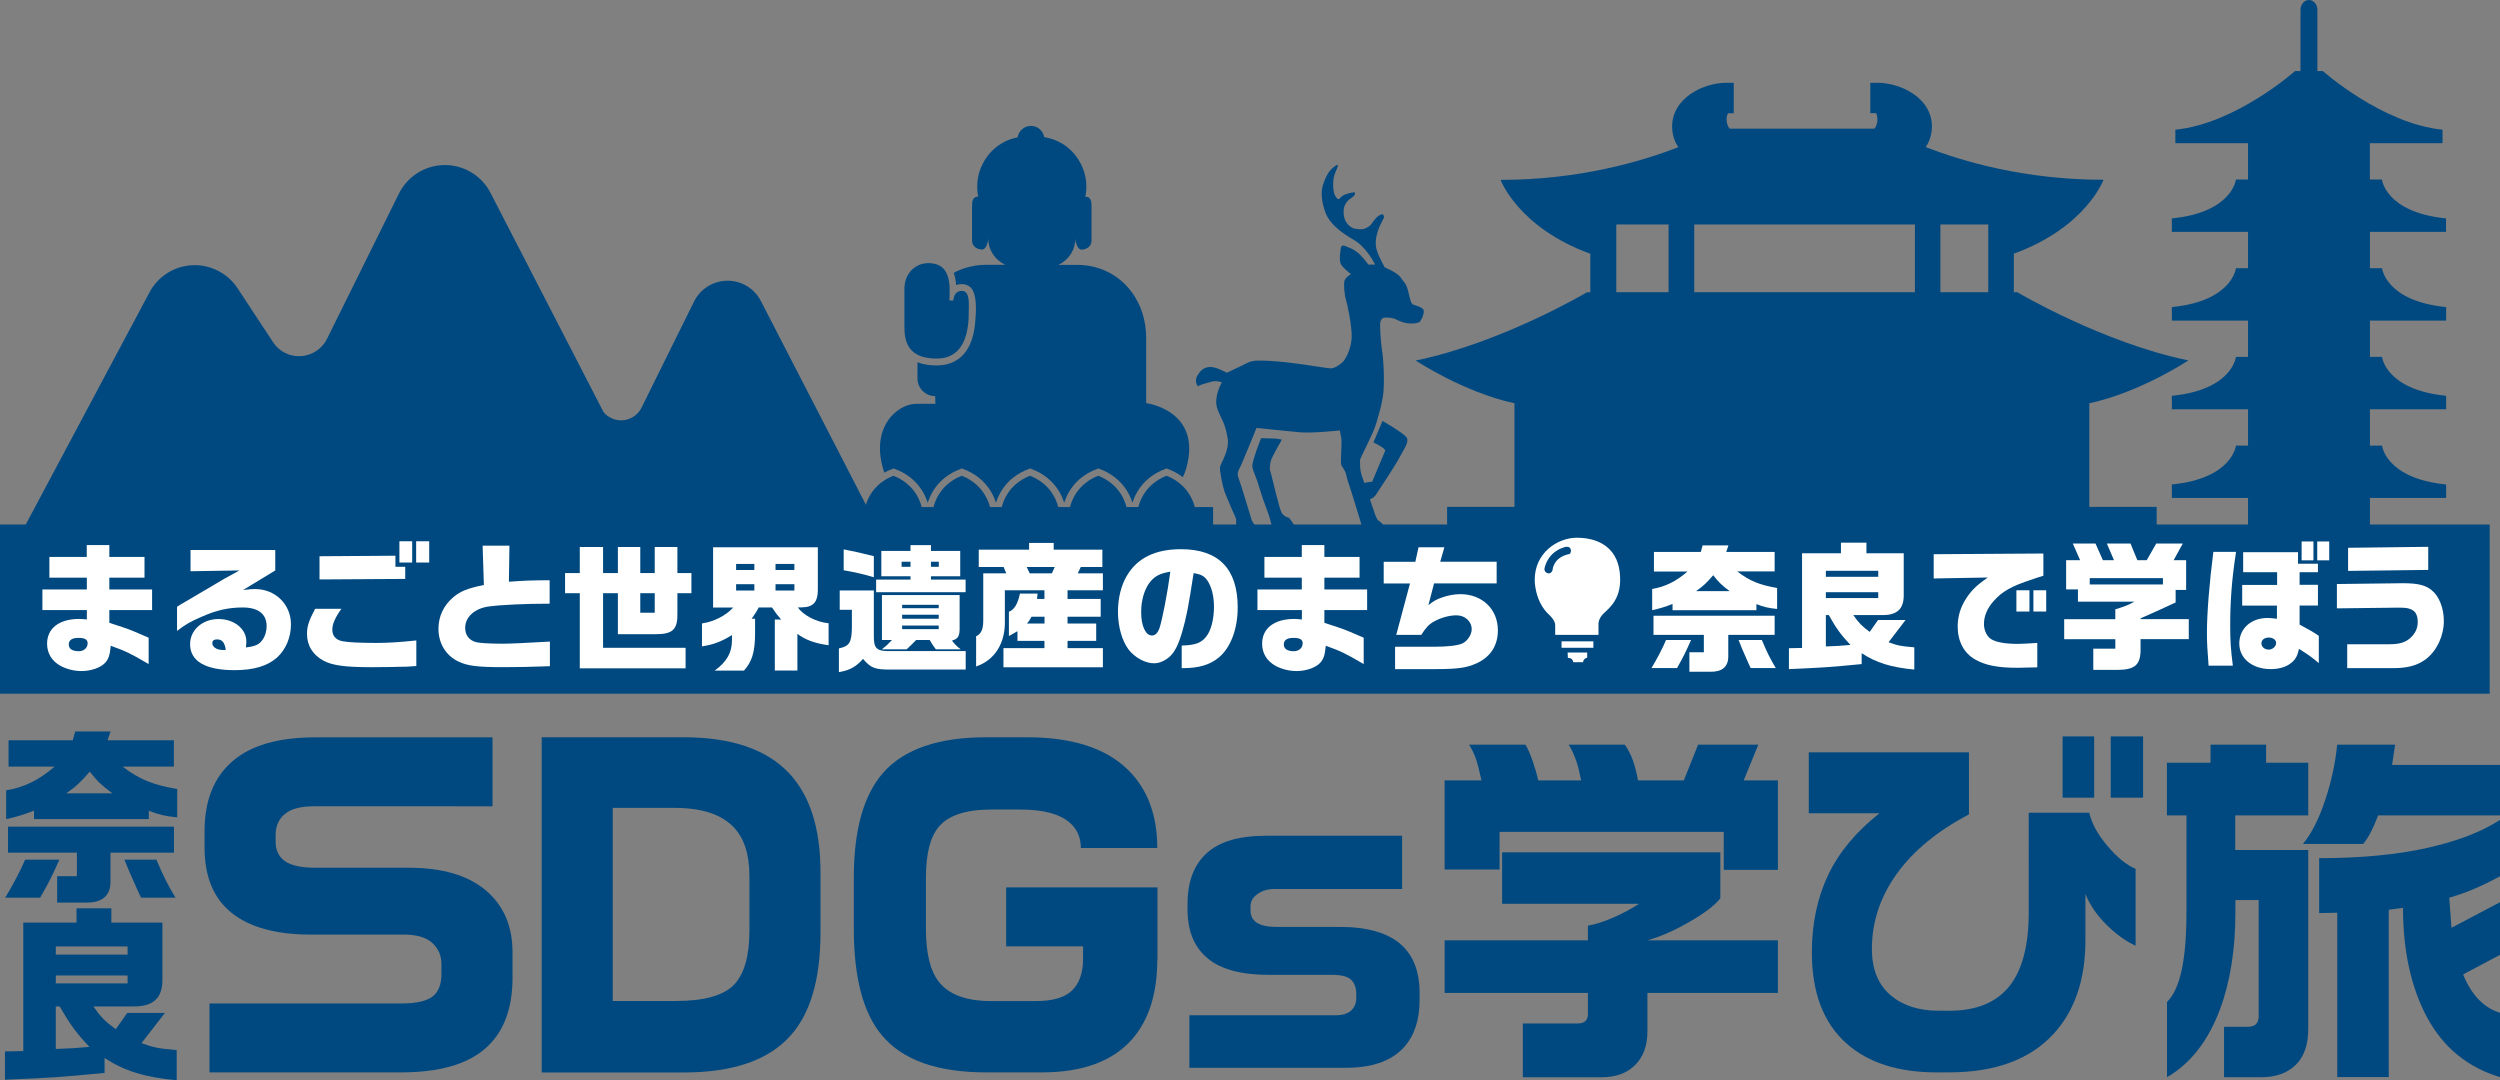 <?xml version="1.0" encoding="utf-8"?>
<!-- Generator: Adobe Illustrator 24.1.2, SVG Export Plug-In . SVG Version: 6.00 Build 0)  -->
<svg version="1.1" id="レイヤー_1" xmlns="http://www.w3.org/2000/svg" xmlns:xlink="http://www.w3.org/1999/xlink" x="0px"
	 y="0px" viewBox="0 0 283.55 122.52" style="enable-background:new 0 0 283.55 122.52;" xml:space="preserve">
<rect x="0" y="0" width="283.55" height="122.52" fill="#808080" stroke="none"/>
<style type="text/css">
	.st0{fill:#004980;}
	.st1{fill:#FFFFFF;}
</style>
<g>
	<g>
		<path class="st0" d="M58.13,110.92c0,3.54-1.03,6.21-3.1,8.01c-2.07,1.8-5.25,2.7-9.55,2.7H23.76v-7.82h21.86
			c1.58,0,2.71-0.26,3.41-0.76c0.69-0.51,1.04-1.38,1.04-2.62v-1.05c0-0.99-0.35-1.8-1.04-2.43c-0.7-0.64-1.78-0.95-3.27-0.95h-10.5
			c-3.94,0-6.94-0.82-8.99-2.46c-2.05-1.64-3.07-4.12-3.07-7.43v-1.84c0-3.44,1.04-6.07,3.13-7.9c2.09-1.83,5.23-2.74,9.43-2.74
			h20.1v7.82H35.62c-1.52,0-2.63,0.29-3.32,0.88c-0.7,0.58-1.04,1.38-1.04,2.39v0.76c0,0.95,0.35,1.67,1.04,2.18
			c0.7,0.51,1.87,0.76,3.51,0.76h10.54c3.8,0,6.71,0.85,8.74,2.56c2.03,1.71,3.04,4.05,3.04,7.01V110.92z"/>
		<path class="st0" d="M93.06,105.8c0,5.18-1.11,9.04-3.32,11.57c-2.47,2.84-6.53,4.27-12.18,4.27H61.44V83.62h16.07
			c5.44,0,9.43,1.36,11.99,4.08c2.37,2.53,3.56,6.27,3.56,11.23V105.8z M85,105.57v-6.21c0-2.46-0.6-4.31-1.8-5.55
			c-1.39-1.45-3.62-2.18-6.71-2.18H69.5v21.9h7.18c3.18,0,5.36-0.61,6.55-1.82C84.41,110.49,85,108.44,85,105.57z"/>
		<path class="st0" d="M131.26,108.82c0,3.85-0.95,6.86-2.84,9.03c-2.21,2.52-5.62,3.78-10.24,3.78h-6.31
			c-5.56,0-9.51-1.4-11.85-4.21c-2.12-2.52-3.18-6.55-3.18-12.07v-5.82c0-5.43,1.12-9.4,3.37-11.93c2.37-2.65,6.25-3.98,11.63-3.98
			h4.65c5.06,0,8.85,1.2,11.35,3.6c2.28,2.18,3.42,5.17,3.42,8.96h-8.67c0-1.2-0.43-2.17-1.28-2.89c-1.14-0.98-2.98-1.47-5.51-1.47
			h-3.42c-2.82,0-4.79,0.65-5.89,1.94c-0.98,1.14-1.47,3.06-1.47,5.77v5.82c0,2.77,0.49,4.78,1.47,6.01
			c1.14,1.45,3.11,2.18,5.92,2.18h5.12c1.9,0,3.26-0.41,4.08-1.22c0.82-0.81,1.23-1.99,1.23-3.53v-1.46h-8.72v-6.68h17.16V108.82z"
			/>
		<path class="st0" d="M161.01,113.41c0,2.26-0.58,4.03-1.73,5.32c-1.4,1.59-3.61,2.38-6.65,2.38H134.9v-5.96h16.56
			c0.81,0,1.4-0.18,1.79-0.54c0.39-0.36,0.58-0.84,0.58-1.43v-0.4c0-0.73-0.2-1.28-0.58-1.65c-0.39-0.38-1.11-0.56-2.16-0.56h-7.17
			c-3.14,0-5.47-0.63-6.97-1.89c-1.51-1.26-2.26-3.1-2.26-5.52v-0.64c0-2.52,0.73-4.45,2.18-5.76c1.45-1.32,3.69-1.97,6.73-1.97
			h15.43v6.04h-14.5c-0.73,0-1.36,0.19-1.89,0.56c-0.54,0.38-0.81,0.85-0.81,1.41v0.44c0,1.26,0.97,1.89,2.9,1.89h7.21
			c3.12,0,5.43,0.66,6.93,1.97c1.42,1.24,2.14,3.08,2.14,5.52V113.41z"/>
		<path class="st0" d="M173.02,84.46c0.26,0.43,0.52,1.02,0.79,1.79c0.27,0.77,0.49,1.52,0.66,2.26h4.86
			c-0.17-0.88-0.34-1.58-0.51-2.09c-0.26-0.77-0.56-1.42-0.9-1.96h6.36c0.37,0.51,0.67,1.1,0.92,1.77c0.24,0.67,0.43,1.43,0.58,2.28
			h5.2l1.62-4.05h6.83l-1.66,4.05h3.88v10.15h-6.14v-4.31h-25.43v4.27h-6.23V88.51h4.18c-0.26-1.19-0.48-2.05-0.68-2.58
			c-0.2-0.53-0.44-1.02-0.72-1.47H173.02z M195.12,96.66v5.23c-0.63,0.8-1.81,1.7-3.56,2.7c-1.75,1-3.32,1.68-4.71,2.06h14.8v5.97
			h-14.8v4.39c0,1.59-0.46,2.85-1.39,3.78s-2.18,1.39-3.78,1.39h-8.96v-6.1h6.23c0.77,0,1.15-0.36,1.15-1.07v-2.39h-16.25v-5.97
			h16.25v-1.66c0.91-0.17,1.87-0.48,2.88-0.92c1.01-0.44,1.98-0.96,2.92-1.56h-15.53v-5.84H195.12z"/>
		<path class="st0" d="M242.25,107.28c-1.17-0.54-2.29-1.35-3.37-2.43c-1.08-1.08-1.86-2.23-2.35-3.45v5.21
			c0,4.49-1.21,8.05-3.63,10.67c-2.67,2.9-6.63,4.35-11.86,4.35h-1.41c-4.35,0-7.75-1.1-10.2-3.28c-2.62-2.33-3.93-5.77-3.93-10.32
			c0-3.24,0.61-6.16,1.83-8.75c1.22-2.59,3.17-4.93,5.84-7.04h-8.02v-6.91h18.17v7.04c-3.58,1.88-6.31,4.13-8.19,6.74
			c-1.88,2.62-2.82,5.46-2.82,8.53c0,2.3,0.72,4.07,2.18,5.29c1.37,1.14,3.17,1.71,5.42,1.71h1.19c3.01,0,5.27-0.91,6.76-2.73
			c1.49-1.82,2.24-4.64,2.24-8.45V92.18h6.87c0.26,1.19,0.94,2.45,2.05,3.76c1.11,1.31,2.18,2.18,3.2,2.6V107.28z M237.52,90.47
			h-3.58v-6.95h3.58V90.47z M243.07,90.47h-3.67v-6.95h3.67V90.47z"/>
		<path class="st0" d="M257.02,84.46v2.05h4.78v5.97h-8.28v3.93h8.28v20.31c0,1.79-0.48,3.15-1.43,4.07s-2.25,1.39-3.9,1.39h-4.22
			v-5.72h2.69c0.82,0,1.24-0.4,1.24-1.19v-13.18h-2.64v1.37c0,4.27-0.6,7.98-1.79,11.13c-1.34,3.53-3.33,6.06-5.97,7.59v-8.53
			c0.77-0.77,1.33-2,1.68-3.69c0.36-1.69,0.53-3.9,0.53-6.63V92.48h-2.22v-5.97h4.95v-2.05H257.02z M271.65,84.46l-0.34,2.3h12.24
			v5.72h-13.82c-0.28,0.74-0.56,1.37-0.83,1.9c-0.27,0.53-0.56,0.97-0.87,1.34h-6.83c0.98-1.19,1.82-2.85,2.52-4.97
			c0.71-2.12,1.16-4.22,1.36-6.29H271.65z M283.55,92.99v6.4c-0.88,0.48-1.79,0.93-2.73,1.34c-0.94,0.41-1.95,0.78-3.03,1.09
			l0.26,3.41l5.5-2.9v5.97l-4.18,2.22c0.94,2.33,2.33,3.78,4.18,4.35v7.3c-3.67-1.11-6.42-3.36-8.25-6.74
			c-1.83-3.39-2.75-7.54-2.75-12.46l-1.62,0.21v18.98h-5.84v-18.64l-2.05,0.04v-6.23c4.69,0,8.76-0.38,12.2-1.15
			C278.67,95.42,281.45,94.36,283.55,92.99z"/>
	</g>
	<rect y="59.49" class="st0" width="282.38" height="19.19"/>
	<path class="st0" d="M135.8,42.61c0.37-0.62,0.79-0.99,1.49-0.99c0.7,0,1.86,0.66,1.86,0.66s1.2-0.58,1.74-0.83
		c0.54-0.25,0.87-0.5,1.53-0.54c0.66-0.04,2.03,0,4.06,0.25c2.03,0.25,4.06,0.62,4.47,0.62c0.41,0,1.04-0.41,1.37-0.75
		c0.33-0.33,0.95-1.53,0.99-2.77c0.04-1.24-0.5-3.81-0.66-4.31c-0.17-0.5-0.25-1.66-0.17-2.07c0.08-0.41,0.75-0.79,0.75-0.79
		s-0.95-0.7-1.16-1.16c-0.21-0.46-0.04-1.49,0-1.74c0.04-0.25,0.12-0.46,0.58-0.25c0.46,0.21,0.7,0.21,1.28,0.66
		c0.58,0.46,1.28,1.41,1.28,1.41h0.75c0,0-0.91-1.95-2.44-2.82s-2.73-1.9-3.15-2.98c-0.41-1.08-0.62-2.24-0.33-3.19
		c0.29-0.95,0.66-1.53,0.91-1.78c0.25-0.25,0.87-0.79,0.79-0.41c-0.08,0.37-0.41,0.79-0.5,1.53c-0.08,0.75,0,1.28,0.08,1.57
		c0.08,0.29,0.33,0.66,0.5,0.66c0.17,0,0.21-0.37,0.87-0.58c0.66-0.21,1.04-0.25,0.99-0.12c-0.04,0.12,0.08,0.17-0.21,0.41
		c-0.29,0.25-1.08,0.58-1.08,1.74c0,1.16,0.66,1.61,0.95,1.78c0.29,0.17,1.12,0.25,1.41,0.12c0.29-0.12,0.62-0.25,0.83-0.58
		c0.21-0.33,0.58-0.75,0.75-0.87c0.17-0.12,0.46-0.21,0.46-0.21s0.25,0.17,0.17,0.41c-0.08,0.25-0.46,0.79-0.7,1.57
		c-0.25,0.79-0.29,1.41-0.12,2.07c0.17,0.66,0.91,1.99,0.91,1.99s1.49,0.62,1.82,1.16c0.33,0.54,0.58,0.54,0.83,1.49
		c0.25,0.95,0.29,1.45,0.58,1.57c0.29,0.12,1.2,0.33,1.2,0.7c0,0.37-0.04,0.37-0.12,0.66c-0.08,0.29-0.21,0.33-0.25,0.5
		s-0.5,0.29-0.95,0.29c-0.46,0-0.75-0.04-1.24-0.21c-0.5-0.17-0.58-0.33-1.08-0.41c-0.5-0.08-1.04-0.12-1.16,0.17
		c-0.12,0.29-0.04-0.04-0.12,0.29c-0.08,0.33,0.04,2.32,0.21,3.35c0.17,1.04,0.29,3.85,0.08,5.09c-0.21,1.24-0.37,1.7-0.75,3.02
		c-0.37,1.33-1.95,4.06-1.86,4.31c0.08,0.25-0.12,0.79,0.33,1.99c0.05,0.14,0.11,0.31,0.18,0.49c0.37-0.12,0.88-0.14,0.88-0.14
		s1.33-3.19,1.47-3.49c0.14-0.3-1.33-0.97-1.33-0.97l1.04-2.44c0,0,2.36,1.36,2.72,1.86c0.36,0.5-0.35,1.41-0.79,2.27
		c-0.44,0.86-2.32,3.7-2.71,4.28c-0.14,0.21-0.39,0.37-0.65,0.49c0.36,1.07,0.69,2.07,0.81,2.23c0.21,0.29,0.46,0.29,0.75,0.75
		c0.29,0.46,0.25,0.62,0.29,0.91c0.04,0.29-0.21,0.46-0.5,0.46c-0.29,0-1.78-0.08-1.78-0.08s-0.04-0.29-0.17-0.5
		c-0.12-0.21-0.12-0.21-0.21-0.41c-0.08-0.21-1.33-4.43-1.61-5.18c-0.29-0.75-0.17-0.95-0.5-1.53c-0.33-0.58-0.37-0.41-0.37-1.12
		s0.12-2.03,0.04-2.48c-0.08-0.46-0.17-0.87-0.17-0.87s-3.06,0.33-4.51,0.21c-1.45-0.12-4.93-0.5-4.93-0.5s-1.33,3.27-1.7,4.1
		c-0.37,0.83-0.58,0.99-0.33,1.62c0.25,0.62,1.28,4.14,1.45,4.64c0.17,0.5,0.5,0.79,0.79,1.12c0.29,0.33,0.41,0.7,0.41,0.7
		s-1.16,0.21-1.82,0.21c-0.66,0-1.08-0.08-1.08-0.08l-0.04-1.99c0,0-1.12-2.53-1.33-3.15c-0.21-0.62-0.54-2.28-0.5-2.69
		c0.04-0.41,1.12-1.95,0.87-3.31c-0.25-1.37-0.37-1.57-0.83-2.53c-0.46-0.95-0.54-1.41-0.41-2.19c0.12-0.79,0.58-1.61,0.58-1.61
		s-0.58-0.25-1.16-0.08c-0.58,0.17-1.41,0.37-1.49,0.5C135.84,43.94,135.43,43.23,135.8,42.61z M142.88,55.45
		c0.5,1.7,1.04,2.82,1.2,3.56c0.17,0.75,0.37,1.16,0.37,1.16s0.17,0.04,0.58,0.12c0.41,0.08,0.87-0.04,1.12-0.08
		c0.25-0.04,0.7,0.08,0.7-0.08c0-0.17,0.17-0.21-0.12-0.66c-0.29-0.46-0.54-0.75-0.54-0.75s-0.46-0.04-0.79-0.5
		c-0.33-0.46-1.24-4.68-1.33-4.8c-0.08-0.12-0.04-0.79,0.08-1.2c0.12-0.41,1.24-2.36,1.24-2.36l-0.7-0.12l-1.66-0.04
		c0,0-1.04,2.61-0.99,3.19C142.09,53.46,142.38,53.75,142.88,55.45z"/>
	<path class="st0" d="M237.01,45.73c5.79-1.26,11.2-4.85,11.2-4.85c-9.78-2.02-19.42-7.74-19.42-7.74h-0.38v-4.37
		c8.21-2.99,10.17-8.38,10.17-8.38c-8.85,0-15.89-2.04-20.16-3.71c0.08-0.12,0.16-0.25,0.23-0.39c0.14-0.27,0.26-0.57,0.34-0.89
		c0.08-0.33,0.13-0.68,0.13-1.07c0-0.4-0.06-0.78-0.16-1.14c-0.18-0.63-0.51-1.19-0.94-1.66c-0.32-0.36-0.69-0.67-1.08-0.93
		c-0.6-0.4-1.26-0.7-1.95-0.9c-0.68-0.2-1.38-0.31-2.05-0.31h-0.81v3.44h0.65c0,0,0,0,0,0.01c0.04,0.06,0.08,0.16,0.11,0.29
		c0.03,0.12,0.05,0.27,0.05,0.42c0,0.19-0.03,0.39-0.09,0.57c-0.04,0.13-0.1,0.26-0.18,0.37c-0.02,0.04-0.05,0.07-0.08,0.1h-9.95
		h-6.46c0,0-0.01-0.01-0.01-0.01c-0.11-0.13-0.2-0.29-0.25-0.46c-0.06-0.18-0.09-0.37-0.09-0.56c0-0.14,0.02-0.28,0.04-0.4
		c0.02-0.09,0.05-0.17,0.08-0.23c0.01-0.03,0.03-0.06,0.04-0.08h0.65V12.1V9.39h-0.81c-0.68,0-1.39,0.11-2.09,0.32
		c-0.52,0.16-1.03,0.37-1.5,0.64c-0.36,0.2-0.7,0.44-1.01,0.71c-0.46,0.4-0.86,0.88-1.14,1.43c-0.28,0.55-0.44,1.17-0.44,1.85
		c0,0.68,0.15,1.28,0.38,1.78c0.1,0.21,0.21,0.4,0.33,0.57c-4.27,1.66-11.31,3.71-20.16,3.71c0,0,1.96,5.39,10.17,8.38v4.37h-0.38
		c0,0-9.64,5.72-19.42,7.74c0,0,5.41,3.59,11.2,4.85v11.75h-7.64v2.65h80.48v-2.65h-7.64V45.73L237.01,45.73z M220.08,25.46h5.43
		v7.68h-5.43V25.46L220.08,25.46z M202.58,25.46h14.61v7.68h-12.77h-12.26v-7.68H202.58L202.58,25.46z M183.32,25.46h5.93v7.68
		h-5.93V25.46z"/>
	<path class="st0" d="M277.43,26.3v-1.53c-6.87-0.68-7.27-4.41-7.27-4.41h-1.37v-4.12h8.24v-1.53c-6.87-0.68-13.57-6.65-13.57-6.65
		h-0.62V1.12c0-0.62-0.43-1.12-0.96-1.12c-0.53,0-0.96,0.5-0.96,1.12v6.94h-0.62c0,0-6.7,5.97-13.57,6.65v1.53h8.24v4.12h-1.37
		c0,0-0.4,3.73-7.27,4.41v1.53h8.64v4.12h-1.37c0,0-0.4,3.73-7.27,4.41v1.53h8.64v4.12h-1.37c0,0-0.4,3.74-7.27,4.41v1.53h8.64v4.12
		h-1.37c0,0-0.4,3.73-7.27,4.41v1.53h8.64v5.07h13.83v-5.07h8.64v-1.53c-6.87-0.68-7.27-4.41-7.27-4.41h-1.37v-4.12h8.64v-1.53
		c-6.87-0.68-7.27-4.41-7.27-4.41h-1.37v-4.12h8.64v-1.53c-6.87-0.68-7.27-4.41-7.27-4.41h-1.37V26.3L277.43,26.3L277.43,26.3z"/>
	<g>
		<path class="st0" d="M106.07,44.93c-1.11,0-2.01-0.9-2.01-2.01c0,0,0-0.28,0-1.83c0.61,0.24,1.34,0.36,2.2,0.36
			c1.53,0,2.74-0.65,3.48-1.88c0.52-0.85,0.81-1.97,0.89-3.33c0.31-3.33-0.65-3.72-0.65-3.72c-0.25-0.2-0.55-0.3-0.89-0.3
			c-0.24,0-0.45,0.04-0.64,0.11c-0.02-0.3-0.07-0.61-0.14-0.92c-0.04-0.16-0.09-0.32-0.14-0.46c0.53-0.29,1.1-0.51,1.7-0.67
			l0.77-0.16c0.4-0.06,0.82-0.09,1.24-0.09h2.13c-1.14-0.53-1.93-1.67-1.93-3.01c0,0.02,0,0.04,0,0.06c0,0.27-0.2,1.22-0.68,1.22
			c-0.47,0-1.15-0.27-1.15-1.02c0-0.75,0-2.85,0-3.66c0-0.63-0.03-1.32,0.71-1.32c0,0-0.64-2.27,0.98-4.51
			c1.05-1.45,2.42-2.01,3.48-2.21c0.11-0.74,0.74-1.3,1.51-1.3c0.76,0,1.38,0.55,1.5,1.27c1.08,0.18,2.56,0.71,3.68,2.25
			c1.62,2.24,0.98,4.51,0.98,4.51c0.75,0,0.71,0.7,0.71,1.32c0,0.81,0,2.91,0,3.66c0,0.75-0.68,1.02-1.15,1.02
			c-0.47,0-0.68-0.95-0.68-1.22c0-0.03,0-0.05,0-0.06c0,1.34-0.79,2.49-1.93,3.01h2.13c0.42,0,0.84,0.03,1.24,0.09l0.77,0.16
			c3.43,0.89,5.82,4.04,5.82,8.07c0,3.29,0,7.36,0,7.36s6.43,0.82,4.53,7.44c-0.1,0.35-0.23,0.67-0.38,0.96
			c-0.49-0.38-1.06-0.7-1.71-0.94l-0.13-0.05l-0.13,0.05c-0.69,0.26-1.29,0.6-1.8,1c-0.76,0.61-1.32,1.36-1.69,2.19
			c-0.1,0.22-0.18,0.44-0.25,0.66c-0.16-0.51-0.38-1-0.68-1.46c-0.33-0.51-0.75-0.98-1.26-1.39c-0.51-0.41-1.11-0.75-1.8-1
			l-0.13-0.05l-0.13,0.05c-0.69,0.26-1.29,0.6-1.8,1c-0.76,0.61-1.32,1.36-1.69,2.19c-0.1,0.22-0.18,0.44-0.25,0.66
			c-0.16-0.51-0.38-1-0.68-1.46c-0.33-0.51-0.75-0.98-1.26-1.39c-0.51-0.41-1.11-0.75-1.8-1l-0.13-0.05l-0.13,0.05
			c-0.69,0.26-1.29,0.6-1.8,1c-0.76,0.61-1.32,1.36-1.69,2.19c-0.1,0.22-0.18,0.44-0.25,0.66c-0.16-0.51-0.38-1-0.68-1.46
			c-0.33-0.51-0.75-0.98-1.26-1.39c-0.51-0.41-1.11-0.75-1.8-1l-0.13-0.05l-0.13,0.05c-0.69,0.26-1.29,0.6-1.8,1
			c-0.76,0.61-1.32,1.36-1.69,2.19c-0.1,0.22-0.18,0.44-0.25,0.66c-0.16-0.51-0.38-1-0.68-1.46c-0.33-0.51-0.75-0.98-1.26-1.39
			c-0.51-0.41-1.11-0.75-1.8-1l-0.13-0.05l-0.13,0.05c-0.33,0.12-0.63,0.26-0.92,0.42c-0.02-0.05-0.03-0.09-0.05-0.14
			c-1.61-4.95,1.49-7.66,3.67-7.66h2.17L106.07,44.93z"/>
		<path class="st0" d="M108.13,34.09c0,0,0-1.1,0.97-1.1c0.97,0,0.77,1.61,0.77,2.58c0,2.77-0.9,5.1-3.61,5.1
			c-2.71,0-3.68-1.29-3.68-3.49c0,0,0-3.68,0-4.45c0-1.94,1.61-3.29,3.55-2.78c1.94,0.52,1.55,3.29,1.55,4.13
			C107.68,34.09,108.12,34.08,108.13,34.09z"/>
		<path class="st0" d="M133.76,54.79c-0.41-0.33-0.89-0.61-1.45-0.83c-0.56,0.22-1.04,0.5-1.45,0.83c-0.44,0.35-0.8,0.76-1.09,1.2
			c-0.5,0.78-0.77,1.67-0.83,2.59h6.75c-0.04-0.65-0.19-1.3-0.46-1.89C134.9,55.97,134.42,55.32,133.76,54.79z"/>
		<path class="st0" d="M126.01,54.79c-0.41-0.33-0.89-0.61-1.45-0.83c-0.56,0.22-1.04,0.5-1.45,0.83c-0.44,0.35-0.8,0.76-1.09,1.2
			c-0.5,0.78-0.77,1.67-0.83,2.59h6.75c-0.04-0.65-0.19-1.3-0.46-1.89C127.16,55.97,126.68,55.32,126.01,54.79z"/>
		<rect x="96.49" y="57.51" class="st0" width="41.1" height="2.52"/>
		<path class="st0" d="M104.25,56.68c-0.32-0.71-0.8-1.36-1.47-1.89c-0.41-0.33-0.89-0.61-1.45-0.83c-0.56,0.22-1.04,0.5-1.45,0.83
			c-0.44,0.35-0.81,0.76-1.09,1.2c-0.5,0.78-0.77,1.67-0.83,2.59h6.75C104.67,57.92,104.52,57.28,104.25,56.68z"/>
		<path class="st0" d="M118.27,54.79c-0.41-0.33-0.89-0.61-1.45-0.83c-0.56,0.22-1.04,0.5-1.45,0.83c-0.44,0.35-0.81,0.76-1.09,1.2
			c-0.5,0.78-0.77,1.67-0.83,2.59h6.75c-0.04-0.65-0.19-1.3-0.46-1.89C119.42,55.97,118.94,55.32,118.27,54.79z"/>
		<path class="st0" d="M110.53,54.79c-0.41-0.33-0.89-0.61-1.45-0.83c-0.56,0.22-1.04,0.5-1.45,0.83c-0.44,0.35-0.8,0.76-1.09,1.2
			c-0.5,0.78-0.77,1.67-0.83,2.59h6.75c-0.04-0.65-0.19-1.3-0.46-1.89C111.67,55.97,111.19,55.32,110.53,54.79z"/>
	</g>
	<g>
		<rect x="177.11" y="72.74" class="st1" width="3.61" height="0.73"/>
		<path class="st1" d="M177.83,74.62c0.6-0.02,0.6,0.49,0.6,0.49h1.12c0.04-0.45,0.47-0.52,0.47-0.52v-0.58h-2.22L177.83,74.62z"/>
		<path class="st1" d="M183.71,64.91c-0.34-2.97-2.62-3.92-4.86-3.92c-2.24,0-4.82,1.76-4.78,4.82c0,0-0.04,2.37,1.63,3.92
			c0,0,0.69,0.6,0.69,1.16v1.12h4.91v-1.12c0,0-0.09-0.65,0.56-1.29C182.51,68.96,184.06,67.88,183.71,64.91z M178.03,62.83
			c-1.91,0.37-1.94,1.85-1.94,1.85s-0.17,0.49-0.6,0.32c-0.43-0.17-0.3-0.6-0.3-0.6c0.47-1.87,2.09-2.28,2.09-2.28
			c0.58-0.26,0.8,0.04,0.8,0.04C178.33,62.57,178.03,62.83,178.03,62.83z"/>
	</g>
	<g>
		<path class="st0" d="M6.74,97.5c-0.98,2.16-1,2.22-2.18,4.31H0.59c0.79-1.28,1.82-3.22,2.26-4.31H6.74z M0.97,83.96h7.28l0.28-1
			h4.01l-0.34,1h7.52v2.99h-5.81c1.94,1.47,3.44,2.07,6.19,2.54v3.22c-1.39-0.15-2.05-0.3-3.22-0.75v0.94H3.86v-0.96
			C2.62,92.42,2,92.61,0.7,92.91v-3.27c1.99-0.32,3.72-1.15,5.49-2.69H0.97V83.96z M0.91,93.76h18.82v2.95h-7.2v3.33
			c0,1.54-0.94,2.35-2.71,2.33H6.48v-2.99h2.24v-2.67H0.91V93.76z M12.74,89.98c-1.28-0.96-1.71-1.39-2.56-2.46
			c-1.07,1.24-1.56,1.69-2.67,2.46H12.74z M17.74,97.5c0.79,1.88,1.3,2.88,2.16,4.31h-3.91l-0.38-0.83
			c-0.96-2.13-1.02-2.28-1.5-3.48H17.74z"/>
		<path class="st0" d="M0.57,119.25l2.07-0.04v-14.57h6.04v-1.62h3.95v1.62h5.79v6.58c-0.02,2.03-1.09,2.97-3.37,2.93h-4.46
			c0.85,1.22,1.34,1.71,2.54,2.58l1.3-1.84h4.27l-2.65,3.42c1.37,0.51,1.96,0.62,3.99,0.79v3.42c-3.57-0.32-5.94-1.05-8.18-2.52
			v1.69c-5.06,0.49-6.17,0.56-11.3,0.77V119.25z M14.47,108.27v-0.92H6.33v0.92H14.47z M14.47,111.54v-0.9H6.33v0.9H14.47z
			 M6.33,118.97c1.82-0.06,2.09-0.08,3.82-0.23c-1.41-1.47-2.2-2.52-3.37-4.59H6.33V118.97z"/>
	</g>
	<path class="st0" d="M86.3,34.14c-0.74-1.44-2.23-2.33-3.85-2.3c-1.62,0.03-3.08,0.97-3.77,2.44l-5.9,11.92
		c-0.4,0.84-1.22,1.4-2.14,1.47c-0.83,0.06-1.63-0.28-2.17-0.9L55.63,21.87c-1.01-1.97-3.06-3.19-5.27-3.15
		c-2.21,0.04-4.21,1.33-5.16,3.33l-8.08,16.32c-0.54,1.15-1.66,1.92-2.93,2.02c-1.27,0.1-2.49-0.49-3.2-1.55l-4.08-6.2
		c-1.14-1.69-3.09-2.66-5.12-2.56c-2.04,0.11-3.87,1.27-4.83,3.07L2.43,60.41h97.41L86.3,34.14z"/>
	<g>
		<path class="st1" d="M4.81,66.86h5.04v-1.34H5.6v-2.35h4.24v-1.35h2.56v1.35h3.99v2.35H12.4v1.34h4.85v2.33H12.4v1.45
			c1.61,0.52,1.9,0.63,2.26,0.76c0.45,0.17,0.63,0.25,2.2,0.93v2.99c-2.18-1.28-2.57-1.45-4.3-2.08c-0.09,1.04-0.25,1.53-0.64,1.94
			c-0.51,0.55-1.59,0.93-2.67,0.93c-0.84,0-1.67-0.21-2.37-0.58c-1-0.55-1.54-1.43-1.54-2.52c0-1.75,1.37-2.81,3.65-2.81
			c0.23,0,0.44,0.02,0.86,0.06v-1.07H4.81V66.86z M7.8,73.1c0,0.49,0.39,0.76,1.14,0.76c0.58,0,1-0.38,1-0.91c0-0.41-0.33-0.6-1-0.6
			C8.18,72.34,7.8,72.59,7.8,73.1z"/>
		<path class="st1" d="M21.61,64.79v-2.41h9.61v2.32l-3.65,2.22c0.73-0.09,1.01-0.11,1.36-0.11c2.29,0,4.07,1.73,4.07,4
			c0,1.48-0.58,2.85-1.56,3.75c-1.09,0.98-2.67,1.45-4.83,1.45c-3.31,0-5.05-1.01-5.05-2.95c0-1.61,1.4-2.85,3.23-2.85
			c1.76,0,3.15,1.12,3.15,2.54c0,0.16-0.02,0.43-0.05,0.68c1-0.11,1.48-0.31,1.84-0.8c0.33-0.44,0.51-1.01,0.51-1.62
			c0-1.37-0.95-2.11-2.71-2.11c-1.59,0-2.96,0.3-4.63,1.04c-1.28,0.55-1.86,0.88-2.82,1.62v-2.74c0.13-0.09,0.48-0.31,0.52-0.33
			c0.51-0.28,1.03-0.6,1.54-0.9c0.36-0.21,0.92-0.54,1.53-0.9c1.65-0.99,1.84-1.1,3.49-1.99L21.61,64.79z M25.61,73.7
			c-0.13-0.83-0.41-1.18-1-1.18c-0.34,0-0.53,0.14-0.53,0.43c0,0.44,0.51,0.77,1.2,0.77h0.14h0.06L25.61,73.7z"/>
		<path class="st1" d="M38.72,69.05c-0.7,0.98-1.03,1.73-1.03,2.36c0,0.71,0.41,1.18,1.17,1.32c0.69,0.13,2,0.19,3.8,0.19
			c1.3,0,2.43-0.06,4.56-0.28v2.9c-1.03,0.08-1.22,0.09-2.08,0.09l-0.66,0.02l-2.09,0.02h-0.3h-0.2c-2.73,0-4.2-0.21-5.15-0.71
			c-1.25-0.66-1.92-1.73-1.92-3.07c0-0.83,0.2-1.48,0.92-2.84H38.72z M36.24,63.09l8.61-0.06v1.26h1.11v1.37l-9.72,0.06V63.09z
			 M46.75,61.39v2.41H45.3v-2.41H46.75z M48.68,61.39v2.41H47.2v-2.41H48.68z"/>
		<path class="st1" d="M57.78,61.88l-0.06,4.1c1.75-0.13,2.53-0.16,4.62-0.17v2.66c-2.75,0-5.51,0.13-6.85,0.31
			c-1.62,0.2-2.73,1.18-2.73,2.43c0,0.85,0.48,1.45,1.31,1.64c0.41,0.09,1.54,0.16,2.95,0.16c0.81,0,2.51-0.08,5.35-0.24v2.79
			c-2.31,0.08-3.57,0.11-5.23,0.11c-2.96,0-4.09-0.14-5.13-0.63c-1.44-0.68-2.28-2.06-2.28-3.73c0-1.39,0.59-2.65,1.67-3.56
			c0.81-0.69,1.61-1.02,3.48-1.4l-0.14-4.46H57.78z"/>
		<path class="st1" d="M65.76,65v-2.96h2.64V65h1.68v-2.96h2.54V65h1.64v-2.96h2.57V65h1.59v2.28h-1.59v2.22
			c0.05,1.88-0.51,2.43-2.45,2.43h-4.3v-4.65H68.4v6.19h9.36v2.33H65.76v-8.52h-1.67V65H65.76z M74.26,69.5v-2.22h-1.64v2.22H74.26z
			"/>
		<path class="st1" d="M80.88,68.89v-6.82h11.88v4.52c0.05,1.67-0.44,2.27-1.84,2.3H90.5c0.55,0.87,2.14,1.69,3.48,1.8v2.49
			c-1.51-0.19-2.7-0.63-3.54-1.29v4.16h-2.56v-5.78h0.72c-0.45-0.52-0.64-0.77-1.04-1.37h-1.51c-0.22,0.44-0.33,0.6-0.8,1.28h0.39
			v1.78c-0.02,2.03-0.36,3.1-1.26,4.1h-3.32c1.36-0.99,1.95-2.02,1.96-3.4v-0.63c-1.2,0.74-2.12,1.09-3.4,1.28v-2.6
			c1.33-0.19,2.7-0.88,3.54-1.8H80.88z M85.56,64.65v-0.69h-2.07v0.69H85.56z M85.56,66.98v-0.72h-2.07v0.72H85.56z M90.1,64.65
			v-0.69h-2.14v0.69H90.1z M90.1,66.98v-0.72h-2.14v0.72H90.1z"/>
		<path class="st1" d="M95.24,69.14v-2.17h3.87v5.09c-0.02,1.53,0.31,1.83,1.97,1.78h8.45v2.1h-8.45c-1.87,0.01-2.29-0.16-3.2-1.21
			c-0.75,0.88-1.53,1.31-2.73,1.5v-2.69c1.19-0.25,1.44-0.66,1.47-2.3v-2.08H95.24z M95.69,62.31c0.92,0.17,1.76,0.36,3.42,0.77
			v2.39c-1.2-0.36-2.17-0.57-3.42-0.79V62.31z M103.27,65.74v-0.38h-3.31v-2.87h3.31v-0.66h2.32v0.66h3.32v2.87h-3.32v0.38h3.93
			v1.43H99.37v-1.43H103.27z M108.84,67.5v3.48c0.03,1.17-0.13,1.46-0.87,1.68c0.37,0.46,0.56,0.65,1,0.99h-2.82
			c-0.3-0.39-0.39-0.52-0.7-1.06h-1.54c-0.53,0.54-0.61,0.61-1.08,1.06h-2.81c0.53-0.43,0.62-0.5,1.15-1.06h-1.14v-5.1H108.84z
			 M103.27,64.29v-0.58h-1.01v0.58H103.27z M106.47,68.98v-0.38h-4.15v0.38H106.47z M106.47,70.18v-0.46h-4.15v0.46H106.47z
			 M106.47,71.36v-0.41h-4.15v0.41H106.47z M106.48,64.29v-0.58h-0.89v0.58H106.48z"/>
		<path class="st1" d="M114.13,65.03l-0.3-0.72h-2.82v-1.97h5.71v-0.76h2.79v0.76h5.52v1.97h-2.45l-0.34,0.72h2.85v1.92h-4.01v0.98
			h3.76v2.02h-3.76v0.77h3.25v1.97h-3.25v0.82h4.01v2.17h-11.28v-2.17h4.65v-0.82h-3.06v-1.1l-0.97,0.55v-2.76
			c0.61-0.21,1.01-0.9,1.25-2.05h2l-0.06,0.6h0.84v-0.98h-4.49v3.42c0.08,2.55-1.14,4.51-3.26,5.22v-3.42
			c0.58-0.28,0.81-0.79,0.81-1.8v-5.34H114.13z M119.3,65.03l0.33-0.72h-3.18l0.34,0.72H119.3z M118.47,70.72v-0.77h-1.48
			c-0.19,0.36-0.22,0.43-0.51,0.77H118.47z"/>
		<path class="st1" d="M134.04,73.22c1.5-0.05,2.18-0.28,2.75-0.99c0.56-0.68,0.9-1.99,0.9-3.4c0-1.23-0.27-2.27-0.75-2.99
			c-0.33-0.49-0.72-0.71-1.56-0.83c-0.61,3.92-0.81,4.99-1.31,6.7c-0.42,1.43-0.83,2.24-1.4,2.76c-0.52,0.47-1.17,0.76-1.78,0.76
			c-1.01,0-2.18-0.65-2.9-1.58c-0.73-0.98-1.19-2.58-1.19-4.27c0-1.54,0.36-3.01,1.04-4.13c1.19-1.98,3.21-2.96,6.11-2.96
			c4.26,0,6.43,2.22,6.43,6.59c0,2.49-0.8,4.58-2.15,5.7c-1.01,0.83-2.25,1.2-4.06,1.2h-0.14V73.22z M130.57,65.86
			c-0.72,0.79-1.14,2.11-1.14,3.56c0,1.58,0.5,2.66,1.23,2.66c0.37,0,0.67-0.3,0.86-0.87c0.33-1.04,0.89-3.92,1.22-6.37
			C131.64,65.03,131.11,65.27,130.57,65.86z"/>
		<path class="st1" d="M142.61,66.86h5.04v-1.34h-4.24v-2.35h4.24v-1.35h2.56v1.35h3.99v2.35h-3.99v1.34h4.85v2.33h-4.85v1.45
			c1.61,0.52,1.9,0.63,2.26,0.76c0.45,0.17,0.63,0.25,2.2,0.93v2.99c-2.18-1.28-2.57-1.45-4.3-2.08c-0.09,1.04-0.25,1.53-0.64,1.94
			c-0.51,0.55-1.59,0.93-2.67,0.93c-0.84,0-1.67-0.21-2.37-0.58c-1-0.55-1.54-1.43-1.54-2.52c0-1.75,1.37-2.81,3.65-2.81
			c0.23,0,0.44,0.02,0.86,0.06v-1.07h-5.04V66.86z M145.61,73.1c0,0.49,0.39,0.76,1.14,0.76c0.58,0,1-0.38,1-0.91
			c0-0.41-0.33-0.6-1-0.6C145.98,72.34,145.61,72.59,145.61,73.1z"/>
		<path class="st1" d="M160.53,63.71l0.36-1.64h2.93l-0.47,1.64h6.4v2.46h-7.1l-0.64,2.46c0.64-0.49,0.92-0.65,1.45-0.83
			c0.72-0.27,1.48-0.41,2.17-0.41c2.48,0,4.26,1.7,4.26,4.1c0,1.73-0.84,3.03-2.43,3.75c-1.11,0.5-2.11,0.65-4.63,0.65h-4.6v-2.54
			h4.6c1.34,0,2.48-0.13,3.01-0.36c0.56-0.24,1.08-0.99,1.08-1.61c0-0.9-0.75-1.59-1.73-1.59c-0.81,0-1.78,0.27-2.56,0.71
			c-0.56,0.31-0.9,0.68-1.43,1.51h-2.84l1.56-5.83h-2.98v-2.46H160.53z"/>
		<path class="st1" d="M191.8,72.59c-0.72,1.59-0.73,1.64-1.59,3.18h-2.9c0.58-0.94,1.33-2.38,1.65-3.18H191.8z M187.59,62.6h5.32
			l0.2-0.74h2.93l-0.25,0.74h5.49v2.21h-4.24c1.42,1.09,2.51,1.53,4.52,1.88v2.38c-1.01-0.11-1.5-0.22-2.35-0.55v0.69h-9.51V68.5
			c-0.9,0.35-1.36,0.49-2.31,0.71v-2.41c1.45-0.24,2.71-0.85,4.01-1.98h-3.81V62.6z M187.54,69.84h13.74v2.17h-5.26v2.46
			c0,1.14-0.69,1.73-1.98,1.72h-2.43v-2.21h1.64v-1.97h-5.71V69.84z M196.18,67.05c-0.94-0.71-1.25-1.02-1.87-1.81
			c-0.78,0.91-1.14,1.24-1.95,1.81H196.18z M199.83,72.59c0.58,1.39,0.95,2.13,1.58,3.18h-2.85l-0.28-0.61
			c-0.7-1.58-0.75-1.69-1.09-2.57H199.83z"/>
		<path class="st1" d="M202.88,73.52l1.51-0.03V62.75h4.41v-1.2h2.89v1.2h4.23v4.85c-0.02,1.5-0.8,2.19-2.46,2.16h-3.26
			c0.62,0.9,0.98,1.26,1.86,1.91l0.95-1.35h3.12l-1.93,2.52c1,0.38,1.44,0.46,2.92,0.58v2.52c-2.6-0.24-4.34-0.77-5.97-1.86v1.24
			c-3.7,0.36-4.51,0.41-8.25,0.57V73.52z M213.03,65.42v-0.68h-5.94v0.68H213.03z M213.03,67.83v-0.66h-5.94v0.66H213.03z
			 M207.09,73.32c1.33-0.05,1.53-0.06,2.79-0.17c-1.03-1.09-1.61-1.86-2.46-3.39h-0.33V73.32z"/>
		<path class="st1" d="M219.31,62.86l12.45-0.08v2.52c-0.47,0.14-0.89,0.28-1.31,0.43c-2.32,0.76-3.32,1.32-4.32,2.43
			c-0.73,0.82-1.11,1.7-1.11,2.62c0,0.71,0.34,1.43,0.83,1.72c0.58,0.35,1.61,0.53,3.01,0.53c0.47,0,1.3-0.05,2.21-0.11v2.77
			c-0.94,0.03-1.76,0.05-2.26,0.05c-2.2,0-3.66-0.28-4.8-0.95c-1.26-0.71-1.97-2.06-1.97-3.73c0-1.12,0.31-2.17,0.94-3.15
			c0.61-0.94,1.17-1.5,2.48-2.41l-6.14,0.11V62.86z M228.7,66.95h1.48v2.41h-1.48V66.95z M232.08,66.95v2.41h-1.45v-2.41H232.08z"/>
		<path class="st1" d="M239.92,70.23v-1.12c1.17-0.36,1.5-0.5,2.17-0.87h-6.41v-1.39h-1.34v-3.31h1.59l-0.83-1.89h2.57l0.84,1.89
			h1.26l-0.81-1.89h2.68l0.78,1.89h1.06l1.08-1.89h3.01l-1.04,1.89h1.42v3.37h-1.19v1.42c-2.07,0.96-2.35,1.09-3.98,1.8v0.09h5.47
			v2.27h-5.47v0.91c0.06,1.97-0.55,2.57-2.65,2.58h-2.71v-2.41h2.5V72.5h-5.8v-2.27H239.92z M245.32,66.29v-0.72h-8.3v0.72H245.32z"
			/>
		<path class="st1" d="M253.61,62.6c-0.47,3.06-0.66,5.5-0.66,8.38c0,1.68,0.06,2.66,0.3,4.52h-2.75c-0.14-1.73-0.19-2.57-0.19-3.72
			c0-2.22,0.28-5.72,0.73-9.19H253.61z M258.27,68.69h-3.96v-2.35h3.96V64.9h-3.85v-2.27h6.22v1.31h2.26v0.96h-2.08v1.43h2.08v2.35
			h-2.08v2.16c1.4,0.76,1.51,0.82,2.18,1.28v3.09c-0.77-0.65-1.11-0.9-2.25-1.62c-0.17,0.85-0.45,1.32-1.06,1.73
			c-0.5,0.36-1.3,0.57-2.14,0.57c-2.09,0-3.57-1.2-3.57-2.9c0-1.7,1.33-2.9,3.21-2.9c0.2,0,0.64,0.03,1.06,0.09V68.69z
			 M256.49,72.97c0,0.39,0.36,0.71,0.83,0.71c0.44,0,0.84-0.36,0.84-0.76c0-0.35-0.37-0.61-0.84-0.61
			C256.84,72.31,256.49,72.58,256.49,72.97z M262.39,61.41v2.14h-1.34v-2.14H262.39z M264.18,61.41v2.14h-1.36v-2.14H264.18z"/>
		<path class="st1" d="M265.05,66.24l7.33-0.09h0.2c1.62,0,2.49,0.21,3.2,0.77c0.86,0.68,1.4,2.05,1.4,3.5
			c0,1.7-0.78,3.36-2.01,4.32c-0.94,0.72-2.06,1.04-3.73,1.04h-5.22v-2.71h4.82c1.09,0,1.76-0.21,2.31-0.68
			c0.59-0.54,0.87-1.12,0.87-1.84c0-0.66-0.2-1.14-0.61-1.36c-0.41-0.22-0.67-0.27-1.58-0.27h-0.09h-0.06L265.05,69V66.24z
			 M275.41,62.02v2.62l-9.09,0.11v-2.62L275.41,62.02z"/>
	</g>
</g>
</svg>
